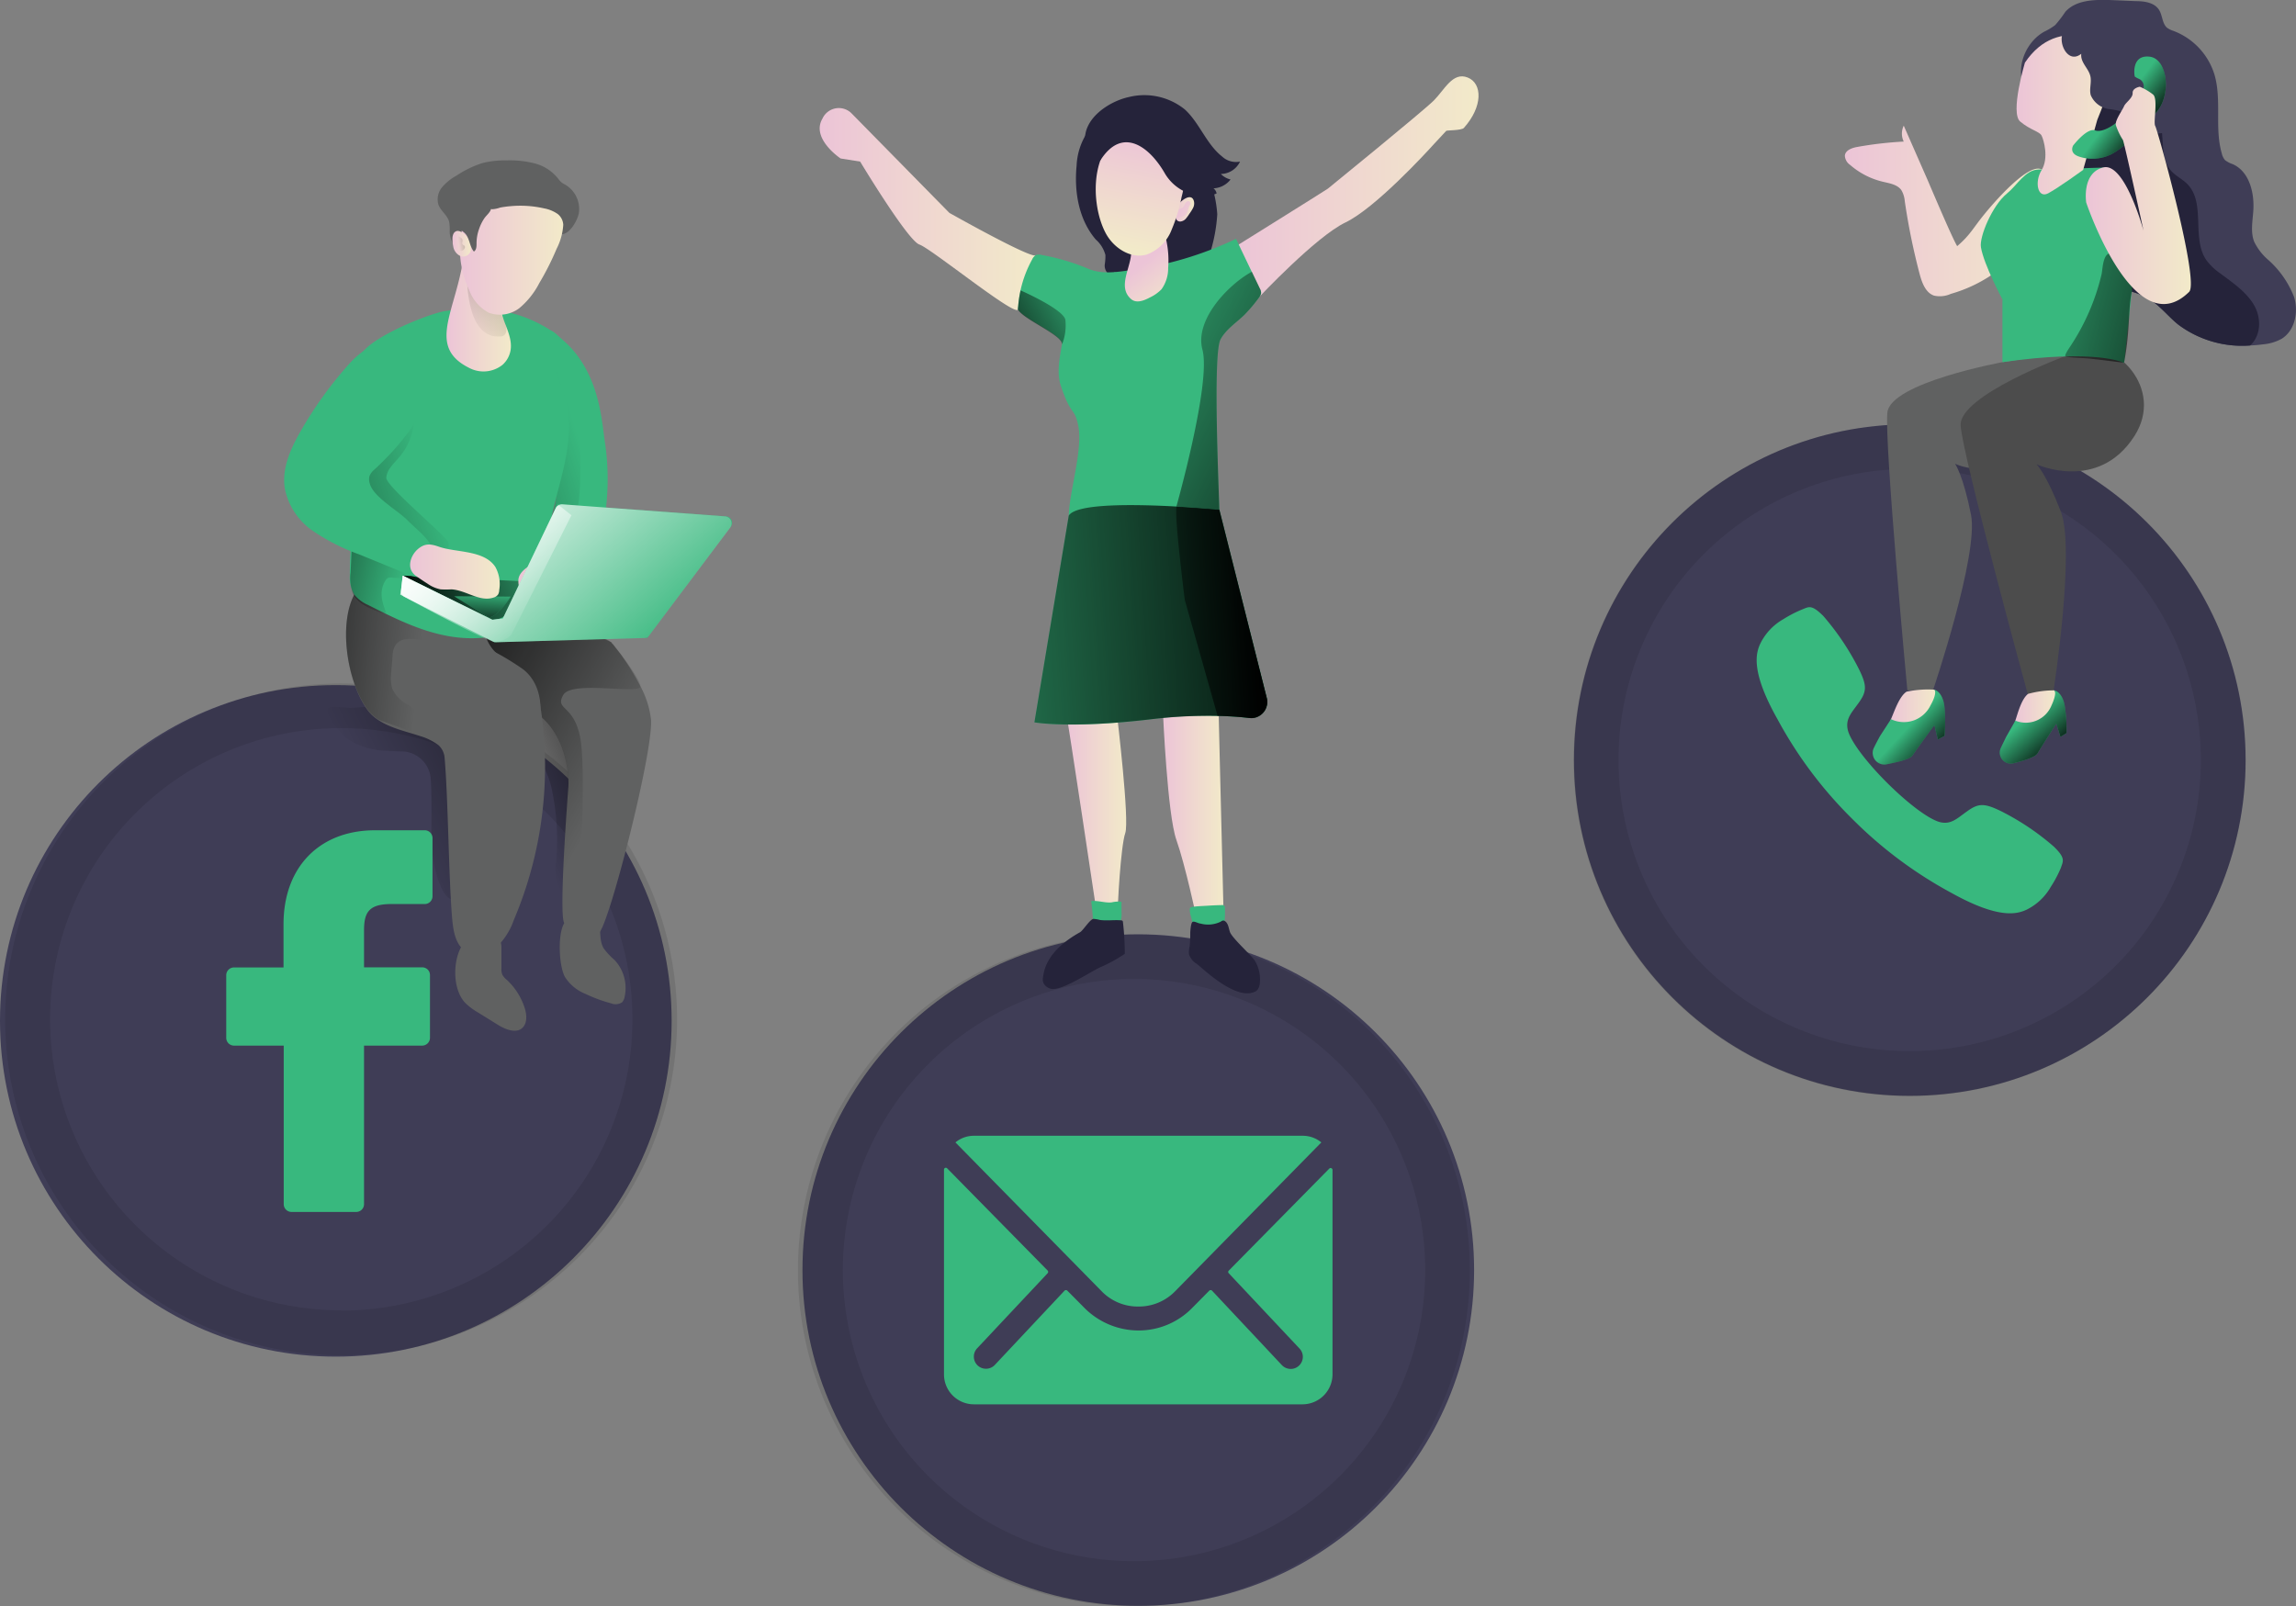 <svg xmlns="http://www.w3.org/2000/svg" xmlns:xlink="http://www.w3.org/1999/xlink" viewBox="0 0 345.06 241.43"><rect x="0" y="0" width="345.06" height="241.43" fill="#808080" stroke="none"/><defs><style>.cls-1{fill:#3f3d56;}.cls-2{fill:#38b87e;}.cls-3{opacity:0.1;isolation:isolate;}.cls-4{fill:url(#linear-gradient);}.cls-5{fill:#25233a;}.cls-6{fill:#606161;}.cls-7{fill:#4c4c4c;}.cls-8{fill:url(#linear-gradient-2);}.cls-9{fill:url(#linear-gradient-3);}.cls-10{fill:url(#linear-gradient-4);}.cls-11{fill:url(#linear-gradient-5);}.cls-12{fill:url(#linear-gradient-6);}.cls-13{fill:url(#linear-gradient-7);}.cls-14{fill:url(#linear-gradient-8);}.cls-15{fill:url(#linear-gradient-9);}.cls-16{fill:#fdcd01;}.cls-17{fill:url(#linear-gradient-10);}.cls-18{fill:url(#linear-gradient-11);}.cls-19{fill:url(#linear-gradient-12);}.cls-20{fill:url(#linear-gradient-13);}.cls-21{fill:url(#linear-gradient-14);}.cls-22{fill:url(#linear-gradient-15);}.cls-23{fill:url(#linear-gradient-16);}.cls-24{fill:url(#linear-gradient-17);}.cls-25{fill:url(#linear-gradient-18);}.cls-26{fill:url(#linear-gradient-19);}.cls-27{fill:url(#linear-gradient-20);}.cls-28{fill:url(#linear-gradient-21);}.cls-29{fill:url(#linear-gradient-22);}.cls-30{fill:url(#linear-gradient-23);}.cls-31{fill:url(#linear-gradient-24);}.cls-32{fill:url(#linear-gradient-25);}.cls-33{fill:url(#linear-gradient-26);}.cls-34{fill:url(#linear-gradient-27);}.cls-35{fill:url(#linear-gradient-28);}.cls-36{fill:url(#linear-gradient-29);}.cls-37{fill:url(#linear-gradient-30);}.cls-38{fill:url(#linear-gradient-31);}.cls-39{fill:url(#linear-gradient-32);}.cls-40{fill:url(#linear-gradient-33);}.cls-41{fill:url(#linear-gradient-34);}.cls-42{fill:url(#linear-gradient-35);}.cls-43{fill:url(#linear-gradient-36);}.cls-44{fill:url(#linear-gradient-37);}.cls-45{fill:url(#linear-gradient-38);}.cls-46{fill:url(#linear-gradient-39);}</style><linearGradient id="linear-gradient" x1="412.12" y1="-15745.81" x2="442.85" y2="-15745.81" gradientTransform="matrix(1, 0, 0, -1, -134.91, -15714.04)" gradientUnits="userSpaceOnUse"><stop offset="0" stop-color="#ecc4d7"/><stop offset="0.42" stop-color="#efd4d1"/><stop offset="1" stop-color="#f2eac9"/></linearGradient><linearGradient id="linear-gradient-2" x1="432.57" y1="-15755.82" x2="472.45" y2="-15765.67" gradientTransform="matrix(1, 0, 0, -1, -134.91, -15714.04)" gradientUnits="userSpaceOnUse"><stop offset="0.01" stop-opacity="0"/><stop offset="0.93" stop-opacity="0.89"/><stop offset="0.98"/></linearGradient><linearGradient id="linear-gradient-3" x1="437.98" y1="-15731.28" x2="453" y2="-15731.28" xlink:href="#linear-gradient"/><linearGradient id="linear-gradient-4" x1="318.25" y1="123.3" x2="323.35" y2="127.2" gradientTransform="translate(-0.01 -107.01)" xlink:href="#linear-gradient-2"/><linearGradient id="linear-gradient-5" x1="419" y1="-15820.33" x2="425.95" y2="-15820.33" xlink:href="#linear-gradient"/><linearGradient id="linear-gradient-6" x1="437.7" y1="-15820.49" x2="443.94" y2="-15820.49" xlink:href="#linear-gradient"/><linearGradient id="linear-gradient-7" x1="286.74" y1="-15655.36" x2="291.78" y2="-15660.02" gradientTransform="matrix(1, 0, 0, -1, -0.01, -15546.04)" xlink:href="#linear-gradient-2"/><linearGradient id="linear-gradient-8" x1="304.24" y1="-15654.16" x2="309.16" y2="-15659.72" gradientTransform="matrix(1, 0, 0, -1, -0.01, -15546.04)" xlink:href="#linear-gradient-2"/><linearGradient id="linear-gradient-9" x1="448.39" y1="-15743.41" x2="464.18" y2="-15743.41" xlink:href="#linear-gradient"/><linearGradient id="linear-gradient-10" x1="-302.88" y1="-14671.06" x2="-346.16" y2="-14693.3" gradientTransform="matrix(0.99, 0.16, 0.16, -0.99, 2735.65, -14405.79)" gradientUnits="userSpaceOnUse"><stop offset="0" stop-color="#010101" stop-opacity="0"/><stop offset="0.95" stop-color="#010101"/></linearGradient><linearGradient id="linear-gradient-11" x1="-1555.59" y1="-15674.52" x2="-1530.08" y2="-15663.89" gradientTransform="matrix(1, 0, 0, -1, 1634.51, -15552.81)" xlink:href="#linear-gradient-10"/><linearGradient id="linear-gradient-12" x1="-1578.5" y1="-15675.07" x2="-1528.44" y2="-15650.53" gradientTransform="matrix(1, 0, 0, -1, 1634.51, -15552.81)" xlink:href="#linear-gradient-10"/><linearGradient id="linear-gradient-13" x1="-1543.22" y1="-15672.18" x2="-1581.42" y2="-15651.14" gradientTransform="matrix(1, 0, 0, -1, 1634.51, -15552.81)" xlink:href="#linear-gradient-10"/><linearGradient id="linear-gradient-14" x1="-1571.51" y1="-15653.84" x2="-1602.82" y2="-15650.57" gradientTransform="matrix(1, 0, 0, -1, 1634.51, -15552.81)" xlink:href="#linear-gradient-10"/><linearGradient id="linear-gradient-15" x1="-1569.54" y1="-15623.31" x2="-1613.7" y2="-15637.65" gradientTransform="matrix(1, 0, 0, -1, 1634.51, -15552.81)" xlink:href="#linear-gradient-10"/><linearGradient id="linear-gradient-16" x1="-1573.72" y1="-15640.63" x2="-1599.43" y2="-15634.67" gradientTransform="matrix(1, 0, 0, -1, 1634.51, -15552.81)" xlink:href="#linear-gradient-10"/><linearGradient id="linear-gradient-17" x1="-1550.25" y1="-15635.18" x2="-1574.11" y2="-15645.9" gradientTransform="matrix(1, 0, 0, -1, 1634.51, -15552.81)" xlink:href="#linear-gradient-10"/><linearGradient id="linear-gradient-18" x1="-1561.96" y1="-15641.75" x2="-1562.38" y2="-15648.1" gradientTransform="matrix(1, 0, 0, -1, 1634.51, -15552.81)" xlink:href="#linear-gradient-10"/><linearGradient id="linear-gradient-19" x1="67.11" y1="47.82" x2="76.78" y2="47.82" gradientTransform="matrix(1, 0, 0, 1, 0, 0)" xlink:href="#linear-gradient"/><linearGradient id="linear-gradient-20" x1="-1565.1" y1="-15602.63" x2="-1534.09" y2="-15564.85" gradientTransform="matrix(1, 0, 0, -1, 1634.51, -15552.81)" xlink:href="#linear-gradient-10"/><linearGradient id="linear-gradient-21" x1="69.11" y1="39.15" x2="84.67" y2="39.15" gradientTransform="matrix(1, 0, 0, 1, 0, 0)" xlink:href="#linear-gradient"/><linearGradient id="linear-gradient-22" x1="61.59" y1="85.89" x2="75.1" y2="85.89" gradientTransform="matrix(1, 0, 0, 1, 0, 0)" xlink:href="#linear-gradient"/><linearGradient id="linear-gradient-23" x1="77.91" y1="87.84" x2="88.06" y2="87.84" gradientTransform="matrix(1, 0, 0, 1, 0, 0)" xlink:href="#linear-gradient"/><linearGradient id="linear-gradient-24" x1="68.01" y1="36.64" x2="70.8" y2="36.64" gradientTransform="matrix(1, 0, 0, 1, 0, 0)" xlink:href="#linear-gradient"/><linearGradient id="linear-gradient-25" x1="-1565.61" y1="-15589.46" x2="-1559.71" y2="-15588.65" gradientTransform="matrix(1, 0, 0, -1, 1634.51, -15552.81)" xlink:href="#linear-gradient-10"/><linearGradient id="linear-gradient-26" x1="-12682.13" y1="-15651.89" x2="-12654.99" y2="-15621.03" gradientTransform="translate(-12583.55 -15552.81) rotate(180)" gradientUnits="userSpaceOnUse"><stop offset="0" stop-color="#fff" stop-opacity="0"/><stop offset="0.95" stop-color="#fff"/></linearGradient><linearGradient id="linear-gradient-27" x1="-12665.43" y1="-15646.3" x2="-12650.25" y2="-15629.04" xlink:href="#linear-gradient-26"/><linearGradient id="linear-gradient-28" x1="162.42" y1="-15730.58" x2="171.39" y2="-15730.58" gradientTransform="matrix(1, 0, 0, -1, -2.14, -15607.9)" xlink:href="#linear-gradient"/><linearGradient id="linear-gradient-29" x1="176.93" y1="-15729.67" x2="186.04" y2="-15729.67" gradientTransform="matrix(1, 0, 0, -1, -2.14, -15607.9)" xlink:href="#linear-gradient"/><linearGradient id="linear-gradient-30" x1="187.54" y1="-15636.01" x2="224.35" y2="-15636.01" gradientTransform="matrix(1, 0, 0, -1, -2.14, -15607.9)" xlink:href="#linear-gradient"/><linearGradient id="linear-gradient-31" x1="125.33" y1="-15639.36" x2="157.82" y2="-15639.36" gradientTransform="matrix(1, 0, 0, -1, -2.14, -15607.9)" xlink:href="#linear-gradient"/><linearGradient id="linear-gradient-32" x1="178.77" y1="-15639.35" x2="181.6" y2="-15639.35" gradientTransform="matrix(1, 0, 0, -1, -2.14, -15607.9)" xlink:href="#linear-gradient"/><linearGradient id="linear-gradient-33" x1="179.62" y1="-15639.23" x2="185.47" y2="-15641.73" gradientTransform="matrix(1, 0, 0, -1, -2.14, -15607.9)" xlink:href="#linear-gradient"/><linearGradient id="linear-gradient-34" x1="162.42" y1="-15659.5" x2="208.24" y2="-15682.02" gradientTransform="matrix(1, 0, 0, -1, -2.14, -15607.9)" gradientUnits="userSpaceOnUse"><stop offset="0" stop-opacity="0"/><stop offset="0.88" stop-opacity="0.8"/><stop offset="0.97"/></linearGradient><linearGradient id="linear-gradient-35" x1="174.09" y1="-15647.44" x2="179.41" y2="-15654.03" gradientTransform="matrix(1, 0, 0, -1, -2.14, -15607.9)" xlink:href="#linear-gradient"/><linearGradient id="linear-gradient-36" x1="120.52" y1="-15703.54" x2="195.02" y2="-15698.91" xlink:href="#linear-gradient-34"/><linearGradient id="linear-gradient-37" x1="174.76" y1="-15628.52" x2="171.52" y2="-15645.29" gradientTransform="matrix(1, 0, 0, -1, -2.14, -15607.9)" xlink:href="#linear-gradient"/><linearGradient id="linear-gradient-38" x1="166.41" y1="-15651.08" x2="150.29" y2="-15660.49" xlink:href="#linear-gradient-34"/><linearGradient id="linear-gradient-39" x1="167.53" y1="-15701.01" x2="192.86" y2="-15699.43" xlink:href="#linear-gradient-34"/></defs><title>contact_1</title><g id="Layer_2" data-name="Layer 2"><g id="Layer_1-2" data-name="Layer 1"><circle class="cls-1" cx="287.02" cy="114.25" r="50.47"/><path class="cls-2" d="M308.68,127.27a38.06,38.06,0,0,0-8.07-5.4c-2.42-1.16-3.31-1.14-5,.1-1.43,1-2.35,2-4,1.62s-4.87-2.8-8-5.92-5.57-6.35-5.92-8,.61-2.57,1.63-4c1.24-1.71,1.27-2.6.1-5a39,39,0,0,0-5.4-8.08c-1.77-1.76-2.16-1.38-3.13-1A18.21,18.21,0,0,0,268,93.08a8.53,8.53,0,0,0-3.43,3.63c-.7,1.47-1.48,4.21,2.55,11.37A63.11,63.11,0,0,0,278.28,123h0a63.51,63.51,0,0,0,14.93,11.18c7.16,4,9.91,3.24,11.38,2.55a8.51,8.51,0,0,0,3.62-3.43,17.51,17.51,0,0,0,1.52-2.87C310.06,129.43,310.46,129,308.68,127.27Z"/><path class="cls-3" d="M287,63.79a50.49,50.49,0,1,0,50.46,50.51v0A50.48,50.48,0,0,0,287,63.79ZM287,158a43.76,43.76,0,1,1,43.76-43.76h0A43.76,43.76,0,0,1,287,158Z"/><circle class="cls-1" cx="171.07" cy="190.91" r="50.47"/><path class="cls-2" d="M199.77,175.66,184.66,191a.27.27,0,0,0,0,.38h0l10.6,11.28a1.81,1.81,0,0,1,0,2.58,1.79,1.79,0,0,1-1.27.53,1.86,1.86,0,0,1-1.3-.53l-10.54-11.24a.3.3,0,0,0-.41,0l-2.57,2.6a11.24,11.24,0,0,1-8.08,3.39,11.51,11.51,0,0,1-8.21-3.49L160.4,194a.3.3,0,0,0-.41,0l-10.52,11.21a1.83,1.83,0,0,1-2.58,0h0a1.83,1.83,0,0,1,0-2.58h0l10.56-11.25a.3.3,0,0,0,0-.4l-15.11-15.37a.27.27,0,0,0-.39,0,.28.28,0,0,0-.08.2V206.6a4.5,4.5,0,0,0,4.49,4.49h49.41a4.52,4.52,0,0,0,4.49-4.49V175.86a.29.29,0,0,0-.27-.29A.31.31,0,0,0,199.77,175.66Z"/><path class="cls-2" d="M171.07,196.39a7.6,7.6,0,0,0,5.51-2.27l22-22.4a4.39,4.39,0,0,0-2.78-1H146.37a4.34,4.34,0,0,0-2.78,1l22,22.4A7.56,7.56,0,0,0,171.07,196.39Z"/><path class="cls-3" d="M170.43,140.45A50.49,50.49,0,1,0,220.9,191v-.05A50.49,50.49,0,0,0,170.43,140.45Zm0,94.22a43.76,43.76,0,1,1,43.76-43.76h0A43.76,43.76,0,0,1,170.43,234.67Z"/><circle class="cls-1" cx="50.47" cy="153.45" r="50.47"/><path class="cls-3" d="M51.29,102.74a50.49,50.49,0,1,0,50.47,50.51v0A50.49,50.49,0,0,0,51.29,102.74Zm0,94.22A43.76,43.76,0,1,1,95.05,153.2v0A43.76,43.76,0,0,1,51.29,197Z"/><path class="cls-4" d="M294.14,37c-.72-1.19-3.47-7.66-4.47-10l-3.56-8.11a2.71,2.71,0,0,0,0,2.39,55.58,55.58,0,0,0-7,.81c-.8.14-1.78.5-1.85,1.31a1.8,1.8,0,0,0,.79,1.39,11.55,11.55,0,0,0,4.93,2.53c1,.24,2.17.41,2.77,1.26a3.8,3.8,0,0,1,.51,1.64,98.8,98.8,0,0,0,2.26,11.05c.35,1.3.91,2.76,2.16,3.17a4,4,0,0,0,2.51-.27,21.57,21.57,0,0,0,7-3.46c2.42-2,10.88-12.69,6.69-15.21-2-1.24-7.58,5.37-8.66,6.71C296.49,34.32,296.15,35.27,294.14,37Z"/><path class="cls-1" d="M342.91,50.92a7,7,0,0,1-2.82.84c-.64.09-1.29.14-1.93.17a16,16,0,0,1-10.81-3.15c-1.58-1.28-2.87-3-4.63-4a11.59,11.59,0,0,0-4.37-1.31c-1.24-.17-2.51-.25-3.75-.4-2.77-.33-5.8-1.29-7.09-3.77-.9-1.7-.73-3.74-.45-5.65a108.26,108.26,0,0,0,1.55-10.94A9.93,9.93,0,0,0,307.47,17a32.34,32.34,0,0,0-2.62-3c-2.35-2.91-.73-7.5,2.36-9.23a9.48,9.48,0,0,0,1.66-1,18.87,18.87,0,0,0,1.53-2C312,0,314.67-.06,317,0l4,.17c1.3,0,2.79.22,3.48,1.32.53.84.46,2.06,1.21,2.69a3.51,3.51,0,0,0,.91.45,10.23,10.23,0,0,1,6.19,6.53c1.15,3.83,0,8.08,1.12,11.91a2.23,2.23,0,0,0,.49,1,3.77,3.77,0,0,0,1.14.6c2.52,1.11,3.3,4.33,3.1,7.08-.11,1.54-.43,3.17.14,4.59a8.45,8.45,0,0,0,2,2.63,14.38,14.38,0,0,1,4,5.7C345.46,46.91,344.89,49.69,342.91,50.92Z"/><path class="cls-5" d="M338.16,51.93a16,16,0,0,1-10.81-3.15c-1.58-1.28-2.87-3-4.63-4a11.59,11.59,0,0,0-4.37-1.31c-1.63-1.82-3.24-3.66-4.8-5.54a18.94,18.94,0,0,1-3.11-4.69,20.23,20.23,0,0,1-1.14-5.33c-.61-5.06-1.21-10.3.38-15.13a7,7,0,0,1,.9-2c2.72-3.76,9.94-3.18,12.31.6a11.17,11.17,0,0,1,1.25,3.48,40.5,40.5,0,0,1,.85,6c.11,1.68.17,3.51,1.28,4.79.68.79,1.7,1.25,2.44,2,2.85,2.85.59,8.16,2.89,11.47a9,9,0,0,0,2.11,2c1.81,1.36,3.81,2.69,5,4.67S339.81,50.49,338.16,51.93Z"/><path class="cls-6" d="M300.94,54.44S284.13,57.52,283.65,62s3,41.77,3,41.77h3.85s6.91-20.4,5.72-26.39-2.4-7.67-2.4-7.67,7,3.46,13.62-4.17,3.67-12.72,3.67-12.72Z"/><path class="cls-7" d="M310.4,53.52s-16,5.92-15.74,10.43,10.15,40.62,10.15,40.62l3.8-.66s3.31-21.27,1.11-27-3.66-7.12-3.66-7.12,9.27,4.26,14.72-4.25c4.61-7.22-3-14.53-7.74-12.92Z"/><path class="cls-2" d="M300.94,54.44V45s-2.78-5.17-3.23-7.83c-.27-1.54,1.68-6.27,3.92-8.09,1.56-1.27,2.72-3.53,4.71-3.6l9.79-.29,4.79,13.6-1.69,15.76S315.12,52.39,300.94,54.44Z"/><path class="cls-8" d="M311,52.27c-.12.19-.67,1-.62,1.25s2.61.28,3.53.37c1.55.16,3.75.45,5.31.63,1-5.18.53-8.46,1.3-11.26a2.48,2.48,0,0,0,.21-1,13.77,13.77,0,0,0-2.88-4.08c-1.81-.78-1.81,2-2,3A33.41,33.41,0,0,1,311,52.27Z"/><path class="cls-9" d="M304.32,9.42s-2.26,7.55-.71,8.85,2.9,1.48,3.22,2.12,1.11,3.38,0,5.17-.59,4.35,1,3.49,5.24-3.51,5.24-3.51L315.2,18s3.33-8,2.82-9.69S309.37,1.87,304.32,9.42Z"/><path class="cls-1" d="M314.14,11.39c.25.95-.19,2,.08,2.93A3.5,3.5,0,0,0,317,16.4a9.85,9.85,0,0,1,3.48,1.05c1.14.77,1.84,2.27,3.17,2.56a4.2,4.2,0,0,0,2-.19c1.46-.38,3.05-.83,4-2a4.42,4.42,0,0,0,.83-2.27c.33-3.2-1.87-6.21-4.6-7.91s-6-2.37-9.07-3.18C315.05,4,311,2.69,310,5c-.67,1.65.87,4.64,2.79,3.08C312.63,9.37,313.85,10.23,314.14,11.39Z"/><path class="cls-2" d="M318.1,18.42s-2,1.63-3.22,1.18-3.31,2.27-3.31,2.27-.65,1.1.78,1.63a6.3,6.3,0,0,0,4.89-.28c2.6-1.32,5.59-5.1,6.7-6.21,2.45-2.5,1.9-8.16-.87-8.49s-2.32,2.82-2.23,3a3.6,3.6,0,0,0,.61.33,1.23,1.23,0,0,1,.63,1.62h0l-.08.15C321,15.24,319.15,18,318.1,18.42Z"/><path class="cls-10" d="M318.1,18.42s-2,1.63-3.22,1.18-3.31,2.27-3.31,2.27-.65,1.1.78,1.63a6.3,6.3,0,0,0,4.89-.28c2.6-1.32,5.59-5.1,6.7-6.21,2.45-2.5,1.9-8.16-.87-8.49s-2.32,2.82-2.23,3a3.6,3.6,0,0,0,.61.33,1.23,1.23,0,0,1,.63,1.62h0l-.08.15C321,15.24,319.15,18,318.1,18.42Z"/><path class="cls-11" d="M284.19,108.1a.87.87,0,0,0-.09.45.57.57,0,0,0,.45.41,1.77,1.77,0,0,0,.65,0c1.39-.21,2.84-.28,4-1.13s2.51-3,1.54-4.16a15.64,15.64,0,0,0-4.21.3C285.42,104.7,284.71,106.92,284.19,108.1Z"/><path class="cls-2" d="M282.56,110.61l1.63-2.51a4.45,4.45,0,0,0,5.94-2.07c1.12-2,.57-2.38.57-2.38s1.32.3,1.54,2.68a25.49,25.49,0,0,1,0,4.28l-1,.55-.53-2.16s-2.51,3.4-3.29,4.56c-.4.59-2.27,1-3.95,1.34a1.75,1.75,0,0,1-2-1.43h0a1.69,1.69,0,0,1,.15-1.06C281.87,111.89,282.18,111.3,282.56,110.61Z"/><path class="cls-12" d="M302.88,108.32a.9.9,0,0,0-.06.46.55.55,0,0,0,.46.35,1.52,1.52,0,0,0,.6-.06,8.74,8.74,0,0,0,3.85-1.48c1-.87,1.76-3,1-3.82a14.73,14.73,0,0,0-3.94.53C303.79,105.09,303.25,107.2,302.88,108.32Z"/><path class="cls-2" d="M301.48,110.8l1.4-2.48a4.16,4.16,0,0,0,5.44-2.29c.91-2,.4-2.27.4-2.27s1.26.21,1.6,2.43a23.54,23.54,0,0,1,.25,4l-.91.57-.63-2s-2.15,3.36-2.81,4.47c-.34.58-2.06,1.12-3.63,1.5a1.66,1.66,0,0,1-2-1.2h0a1.61,1.61,0,0,1,.09-1.06C300.9,112,301.16,111.46,301.48,110.8Z"/><path class="cls-13" d="M282.56,110.61l1.63-2.51a4.45,4.45,0,0,0,5.94-2.07c1.12-2,.57-2.38.57-2.38s1.32.3,1.54,2.68a25.49,25.49,0,0,1,0,4.28l-1,.55-.53-2.16s-2.51,3.4-3.29,4.56c-.4.59-2.27,1-3.95,1.34a1.75,1.75,0,0,1-2-1.43h0a1.69,1.69,0,0,1,.15-1.06C281.87,111.89,282.18,111.3,282.56,110.61Z"/><path class="cls-14" d="M301.48,110.8l1.4-2.48a4.16,4.16,0,0,0,5.44-2.29c.91-2,.4-2.27.4-2.27s1.26.21,1.6,2.43a23.54,23.54,0,0,1,.25,4l-.91.57-.63-2s-2.15,3.36-2.81,4.47c-.34.58-2.06,1.12-3.63,1.5a1.66,1.66,0,0,1-2-1.2h0a1.61,1.61,0,0,1,.09-1.06C300.9,112,301.16,111.46,301.48,110.8Z"/><path class="cls-15" d="M313.53,30.44S320.75,52,329,43.87c1.6-1.56-4.75-24.39-5.09-24.92s.46-4.08-.33-4.74a8.34,8.34,0,0,0-2-1.17s-1.11.18-1.07.94-1.07,1.43-1.3,2-1.41,2.17-1.22,2.85a10.1,10.1,0,0,0,1.05,2.2c.17.18,3.11,13.66,3.11,13.66s-2.79-10.35-6.06-9.52S313.53,30.44,313.53,30.44Z"/><path class="cls-6" d="M84.2,35.18c-.57-.1-1.26-1.08-1.8-1.39a7.19,7.19,0,0,0-2.29-.85,17,17,0,0,0-4.62-.15,6.93,6.93,0,0,0-3.77,1.07,5.81,5.81,0,0,0-1.62,2.32,2.6,2.6,0,0,1-.51.88.89.89,0,0,1-.92.26,1.08,1.08,0,0,1-.5-.51,4.27,4.27,0,0,1-.59-2,6.69,6.69,0,0,0-.08-1.48c-.27-1-1.28-1.63-1.62-2.59a2.86,2.86,0,0,1,.58-2.62,7.7,7.7,0,0,1,2.16-1.73,15.42,15.42,0,0,1,3.92-1.89,13.86,13.86,0,0,1,3.57-.39,15.27,15.27,0,0,1,4.21.44,6.6,6.6,0,0,1,3.52,2.25,4.53,4.53,0,0,0,.54.62,6,6,0,0,0,.6.36A4.24,4.24,0,0,1,87,32C86.85,33,85.57,35.45,84.2,35.18Z"/><polygon class="cls-16" points="70.16 100.88 71.49 99.58 82.01 100.72 80.69 102.02 70.16 100.88"/><polygon class="cls-16" points="67.47 103.53 68.79 102.23 79.31 103.37 77.99 104.67 67.47 103.53"/><path class="cls-2" d="M82.11,49.57C79,49.22,81.22,61,81.93,63.34c1.55,5.13,2.69,10.83.54,15.74-1,2.33-2.82,4.87-1.74,7.18a6.26,6.26,0,0,0,2.13,2.24,2.21,2.21,0,0,0,1.88.61,2.14,2.14,0,0,0,.79-.54A20.12,20.12,0,0,0,90.84,78a37.42,37.42,0,0,0,0-12c-.43-3.19-.91-10.17-6.11-14.77C83.17,49.87,83.2,49.71,82.11,49.57Z"/><path class="cls-17" d="M81.16,53.41c-3-.84-2.69,11.14-2.35,13.57.73,5.32,1,11.13-1.94,15.63C75.48,84.75,73.33,87,74,89.43A6.29,6.29,0,0,0,75.77,92a2.23,2.23,0,0,0,1.77.9,2,2,0,0,0,.86-.42,20,20,0,0,0,6.91-9.6,37.73,37.73,0,0,0,1.92-11.8c.06-3.22.7-10.19-3.71-15.55C82.17,53.86,82.22,53.7,81.16,53.41Z"/><path class="cls-18" d="M82.86,118.31a14.4,14.4,0,0,0-1.8-4.21,20.91,20.91,0,0,1-1.8-5.12,2.88,2.88,0,0,1-.17-1.51A2,2,0,0,1,81,106.1a5,5,0,0,1,2.38.62,6.59,6.59,0,0,1,3,2.4,7.11,7.11,0,0,1,.72,2.43,58,58,0,0,1,.44,15.85c-.29,2.65-1,5.63-3.29,7-.88-1.16-.81-2.76-.73-4.22A37.29,37.29,0,0,0,82.86,118.31Z"/><path class="cls-19" d="M49.37,106.41c.43-.35,2.73,0,3.34,0,1.1-.06,2.22-.15,3.3-.22a22.58,22.58,0,0,1,6.91.36,9.24,9.24,0,0,1,5.64,3.78,10.18,10.18,0,0,1,.8,1.58c2,4.81,2.48,10.13,2.48,15.35a15.82,15.82,0,0,1-.35,4.06,6.19,6.19,0,0,1-2.07,3.43,1.89,1.89,0,0,1-1.19.49c-.83,0-1.41-.8-1.77-1.54-1.76-3.53-1.62-7.65-1.62-11.59,0-1.64,0-3.29-.1-4.93a4.44,4.44,0,0,0-4.25-4.23c-.79,0-1.59-.06-2.38-.11A11,11,0,0,1,52,110.93C51.37,110.44,48.46,107.15,49.37,106.41Z"/><path class="cls-6" d="M96.24,103.14a38.29,38.29,0,0,0-3-4.85c-.41-.52-.79-1-1-1.28s-.27-.3-.34-.37,0-.06,0-.07l-.17-.11c-3.16-2.33-18.2-4.74-20.85-1.58a2.12,2.12,0,0,0-.54,1.24c-.41,3.09,5.6,7.11,10.86,11.47,4.7,3.92,4.22,10.65,4.22,10.65s-1.54,19.82-.58,20.54a7.12,7.12,0,0,1,.58.42c1.24.75,3.4,1.85,4.6,1,1.45-1,8.08-26.76,7.83-31.95A14.06,14.06,0,0,0,96.24,103.14Z"/><path class="cls-20" d="M93.28,98.3c-.41-.52-.78-1-1-1.27s-.27-.31-.34-.38a.21.21,0,0,0,0-.07l-.18-.1a24.26,24.26,0,0,0-9.24-2.27C77.21,94,70.68,96,70.3,96.13a39.75,39.75,0,0,1,8.31,4.47c3.27,2.55,2.55,7,2.55,7,4.7,3.92,4.23,10.65,4.23,10.65s-1.55,19.82-.59,20.54c.17.11.34.25.59.42a2.61,2.61,0,0,0,.71-.9c1.08-2.16,2.08-22.59,1.08-27.54s-3.81-4-2.54-6.29,11.61,0,11.61-1.34C96.25,102.35,94.53,100,93.28,98.3Z"/><path class="cls-6" d="M81.21,106.13A9.18,9.18,0,0,0,80,102.36c-1.51-2.2-4.57-2.86-6.12-5-.89-1.2-1.17-2.71-1.78-4.08C70.11,89,61.69,86,57,86.55A4.74,4.74,0,0,0,53.48,89c-2.68,4.3-1.48,13.29,1.75,17.72a6,6,0,0,0,1.69,1.55c1.82,1.2,4.26,1.72,6.22,2.37A8.75,8.75,0,0,1,65.89,112l0,0a2.88,2.88,0,0,1,.93,1.9c.55,6.45.59,17.67,1.13,24.14.17,1.86.48,4,2.09,5a4,4,0,0,0,4.57-.65,10.53,10.53,0,0,0,2.62-4.12A59,59,0,0,0,81.21,106.13Z"/><path class="cls-21" d="M65.54,108.92a46,46,0,0,0-4.61-3.2,5.07,5.07,0,0,1-2-2.26,6.2,6.2,0,0,1-.14-2.27c.07-.86.14-1.72.21-2.54A3.15,3.15,0,0,1,59.42,97c1.47-2.17,5.15.2,7.08-1.14,1.39-1-.41-1.75-1.31-2.26-1.34-.82-2.75-1.47-4.16-2.16-2.39-1.14-4.93-2.34-7.54-2.51-2.68,4.3-1.49,13.29,1.75,17.72a6,6,0,0,0,1.69,1.55c.71.28,1.43.52,2.15.76,1.36.48,2.75,1,4.06,1.61.92.45,1.85.93,2.75,1.41l0,0c.25.14.52.32.79.45a2.28,2.28,0,0,0,.07-2A5.3,5.3,0,0,0,65.54,108.92Z"/><path class="cls-6" d="M69.7,141.71c1.35-1.86,5.66-2.42,5.66.72l0,3.09a2.14,2.14,0,0,0,.14,1,2.59,2.59,0,0,0,.65.75,9.87,9.87,0,0,1,2.69,4.2c.36,1.08.44,2.48-.48,3.16s-2.44.1-3.52-.58l-3-1.86a9.64,9.64,0,0,1-1.92-1.44C67.91,148.63,68,144,69.7,141.71Z"/><path class="cls-6" d="M84.78,138.8c1-1.68,5.12-2.35,5.35.24.11,1.18,0,2.44.57,3.47a10.17,10.17,0,0,0,1.67,1.8,6.17,6.17,0,0,1,1.5,5.54,1.57,1.57,0,0,1-.39.82,1.79,1.79,0,0,1-1.66.14,22.18,22.18,0,0,1-3.8-1.4,6.53,6.53,0,0,1-3.11-2.55C84,145.24,83.78,140.47,84.78,138.8Z"/><path class="cls-2" d="M55.8,61.14c.34-2.67-2.54-5.23-1.55-7.74S64.33,47.14,67,46.74c6.89-1,11.83.32,16,3.07,3,2-.41,4.62,1.17,7.85,2,4.07,1.45,8.92.39,13.33S82,79.82,82.26,84.35c.09,1.82.46,3.69-.08,5.43a7.41,7.41,0,0,1-2.7,3.52c-3.41,2.6-8,3.08-12.25,2.29s-8.09-2.73-11.92-4.66a5.48,5.48,0,0,1-2-1.46,5,5,0,0,1-.73-3C52.54,78.09,54.75,69.47,55.8,61.14Z"/><path class="cls-22" d="M67.38,81.51c.6,1.72-2.09.83-3,.54a24.2,24.2,0,0,1-8.91-5.33,8.87,8.87,0,0,1-2.83-4.36,8,8,0,0,1,.26-3.85,15.7,15.7,0,0,1,6.17-8.62,2.53,2.53,0,0,1,.87-.43c1.31-.3,2.19,1.35,2.28,2.7a9.18,9.18,0,0,1-2.16,6.49c-.82,1-1.92,1.89-2,3.16S67.06,80.56,67.38,81.51Z"/><path class="cls-23" d="M58.06,92.11a2,2,0,0,1-1.35-.2c-1.41-.57-2.92-1.24-3.61-2.59a6.34,6.34,0,0,1-.41-3.27l.14-3a2.84,2.84,0,0,1,.11-.71c.35-1,1.72-1.11,2.73-.81a21.23,21.23,0,0,1,3.62,1.76,18.39,18.39,0,0,0,4.18,1.53,1.34,1.34,0,0,1,1.08.61.91.91,0,0,1-.4,1.08,2.36,2.36,0,0,1-1.19.32,21.72,21.72,0,0,1-4,0,1.11,1.11,0,0,0-.67.06,1.1,1.1,0,0,0-.35.36C56.94,88.83,57.38,90.52,58.06,92.11Z"/><path class="cls-24" d="M74,93.17c3.09.24,4.78-5.56,4.78-5.56l-.86-.27-17.39-.82S70.92,92.93,74,93.17Z"/><path class="cls-2" d="M73.46,92.81c1.49-.16,3.29-3.13,3.29-3.13l-8.49-.05Z"/><path class="cls-25" d="M73.46,92.81c1.49-.16,3.29-3.13,3.29-3.13l-8.49-.05Z"/><path class="cls-2" d="M64.88,54.52c1.15,5.67-4.53,12.3-8.62,16.07a2.36,2.36,0,0,0-.74,1,2.05,2.05,0,0,0,.07,1.15c.57,2,4.22,4,5.67,5.48,1.31,1.34,2.95,2.47,3.73,4.16s0,4.29-1.89,4.39a4.16,4.16,0,0,1-1.73-.42l-7.35-3a31,31,0,0,1-7-3.55,10.14,10.14,0,0,1-4.22-6.4c-.46-3,.86-5.92,2.35-8.53a59,59,0,0,1,7.45-10.31C55.81,51,63.41,47.58,64.88,54.52Z"/><path class="cls-26" d="M69.41,40.16c.2-1,5.73.56,6.1,1.55.44,1.16-.21,2.42-.3,3.66-.18,2.48,1.9,4.77,1.53,7.23a3.79,3.79,0,0,1-1.23,2.25,4.6,4.6,0,0,1-5,.45C64.49,52.29,68,47.49,69.41,40.16Z"/><path class="cls-27" d="M74.73,45.23c-.06,1.18,1.06,2.55,1.33,3.87s-.63,1.45-.63,1.45c-5.81.75-5.23-10-5.23-10S74.79,44.06,74.73,45.23Z"/><path class="cls-28" d="M83.82,32.17a5.18,5.18,0,0,0-2.06-.85A16.13,16.13,0,0,0,76.62,31a14.43,14.43,0,0,0-1.45.2,4.28,4.28,0,0,1-1.18.25c-.52-.05-1-.42-1.54-.42a2.22,2.22,0,0,0-1.24.41c-1.56,1.08-2,3.62-2.09,5.4a14.78,14.78,0,0,0,1.43,6.86A6.31,6.31,0,0,0,73.44,47a4.84,4.84,0,0,0,4.61-.68,12.1,12.1,0,0,0,3-3.77,40.73,40.73,0,0,0,2.6-5.15,9.13,9.13,0,0,0,1-3.61A2.2,2.2,0,0,0,83.82,32.17Z"/><path class="cls-29" d="M66,82.19c-1.23-.43-2.1-.58-3.18.33s-1.84,2.87-.37,4c.6.43,1.21.84,1.84,1.24a5.1,5.1,0,0,0,1.93.83,14.59,14.59,0,0,0,1.62,0c2.18.11,4.26,1.94,6.33,1.23a1.22,1.22,0,0,0,.7-.48,1.53,1.53,0,0,0,.16-.66,5.31,5.31,0,0,0-.58-3.45C72.78,82.65,68.53,83.08,66,82.19Z"/><path class="cls-30" d="M82.12,84c-1.51.38-4.34,1.59-4.21,3.38A3,3,0,0,0,79,89.75c.93.63,2.27.28,3.26.69S84,92,85.09,91.81a2.27,2.27,0,0,0,1.42-1.08A8.28,8.28,0,0,0,88,86.81a1.11,1.11,0,0,0-.54-1.26C86.05,84.5,83.93,83.51,82.12,84Z"/><path class="cls-31" d="M70.75,37.69a1.23,1.23,0,0,1-1.41.86A1.91,1.91,0,0,1,68.11,37,4.72,4.72,0,0,1,68,35.9a1.68,1.68,0,0,1,.14-.74.77.77,0,0,1,.58-.45,1,1,0,0,1,.46.09A2.82,2.82,0,0,1,70.75,37.69Z"/><path class="cls-32" d="M69.86,37.22a.68.68,0,0,1-.45.48.53.53,0,0,1-.49-.18,1,1,0,0,1-.25-.48,1.67,1.67,0,0,1,.14-1.43.14.14,0,0,1,.09-.08c.31.12.58.32.61.54s-.11.46,0,.65S69.92,36.85,69.86,37.22Z"/><path class="cls-2" d="M74,93.15l1.59-.21,8.24-17.19,25.3,1.87a1,1,0,0,1,.52.2,1,1,0,0,1,.18,1.35L97.29,95.88l-23,.66L60.19,89.38l.34-2.86Z"/><path class="cls-33" d="M60.53,86.52,74,93.15l1.57-.2L83.51,76.4a.91.91,0,0,1,.51-.49,1,1,0,0,1,.53-.1L109,77.62a1.14,1.14,0,0,1,.49.19,1.09,1.09,0,0,1,.26,1.5L97.6,95.49a1,1,0,0,1-.81.42l-22.22.63a1.17,1.17,0,0,1-.52-.12l-13.2-6.68a1,1,0,0,1-.57-1.08Z"/><path class="cls-34" d="M60.27,88.7l.25-2.16L74,93.17,75.56,93,83.5,76.43a.89.89,0,0,1,.5-.49l1.88,1.51-9,17.89A3.24,3.24,0,0,1,74,96.41c-1.38-.32-10.66-5.31-13.2-6.69l-.65-.35Z"/><path class="cls-6" d="M72,34.42a6.61,6.61,0,0,1,.8-1.62c.3-.44.88-.87,1-1.41.27-1.15-1.18-2-2.16-1.82a3.38,3.38,0,0,0-1.28.58,4.28,4.28,0,0,0-1.7,3.24,1.53,1.53,0,0,0,.12.67c.23.44.73.64,1.08,1,.74.72.7,2,1.36,2.75.4-.24.4-.8.4-1.27A6.32,6.32,0,0,1,72,34.42Z"/><path class="cls-35" d="M160.28,107.53c.11,0,4.58,29.93,4.58,29.93s3.25.78,3.14,0,.44-10.34,1.11-12.23-1.23-17.7-1.23-17.7Z"/><path class="cls-36" d="M174.79,107.33s.66,15.11,2,18.9,3,11.59,3,11.59h4.11l-.76-30.8S178.46,103.91,174.79,107.33Z"/><path class="cls-2" d="M164,135.45c1-.13,2.06.3,3.07.19a4.71,4.71,0,0,1,1.3-.12.27.27,0,0,1,.18.08.33.33,0,0,1,0,.19v1.36a3,3,0,0,1-.41,1.88,2.63,2.63,0,0,1-1.86.76,1.13,1.13,0,0,1-1.2-.49c-.45-.49-.8-.78-.86-1.45C164.26,137.64,164,135.45,164,135.45Z"/><path class="cls-2" d="M183.57,136.05a.42.42,0,0,1,.52.32.37.37,0,0,1,0,.18,12.83,12.83,0,0,1-.19,2.9,1.91,1.91,0,0,1-.21.74,1.8,1.8,0,0,1-1.55.71,2.81,2.81,0,0,1-2.46-.82,3.28,3.28,0,0,1-.48-1.45c-.1-.54-.29-1-.37-1.58s0-.68.5-.75c.66-.09,1.34-.11,2-.15S182.83,136.06,183.57,136.05Z"/><path class="cls-5" d="M156.74,147a1.41,1.41,0,0,0,.08.76,1.67,1.67,0,0,0,1.06.85c1.5.51,6.08-2.6,7.52-3.24a21.62,21.62,0,0,0,3.64-2,41.26,41.26,0,0,0-.27-4.72.31.31,0,0,0-.09-.25.36.36,0,0,0-.2-.06c-.69-.06-1.39,0-2.08,0a7.67,7.67,0,0,1-1.07-.05,5.18,5.18,0,0,0-1-.17c-.52.06-1.53,1.71-2,2C157.16,143,156.88,146,156.74,147Z"/><path class="cls-5" d="M178.79,142.24a3.67,3.67,0,0,0-.1,1.19,2.63,2.63,0,0,0,1.17,1.45c.92.69,6,5.73,8.89,4.11a1.21,1.21,0,0,0,.41-.51,2,2,0,0,0,.18-.75,5.48,5.48,0,0,0-.7-3.24c-.5-.86-3.51-3.49-3.81-4.44-.19-.58-.24-1.28-.76-1.61a.4.4,0,0,0-.24-.07.6.6,0,0,0-.35.16,4.34,4.34,0,0,1-3.08.29c-.3,0-.93-.41-1.18-.24s-.32,1.27-.34,1.64A17.07,17.07,0,0,1,178.79,142.24Z"/><path class="cls-37" d="M185.4,37.23s13.94-8.69,14.17-8.88,14.31-11.64,15.92-13.25,2.83-4.34,5.08-3.45,2.29,4.39-.57,7.58c-.34.39-2.57.34-2.65.44l-1.86,2c-1.24,1.38-8.86,9.65-13.29,11.77s-13,11.25-13,11.25Z"/><path class="cls-38" d="M155.68,38.36c-.56.66-13-6.36-13-6.36L127.94,17a2.7,2.7,0,0,0-4.33.82c-1.79,3,2.72,6,2.72,6l2.94.47s7.15,11.88,8.91,12.47,14.69,11.1,14.81,9.72S155.68,38.36,155.68,38.36Z"/><path class="cls-5" d="M161.8,24.9c-.38,3.91.32,8.12,2.88,11.1a4.7,4.7,0,0,1,1.45,2.33,7.77,7.77,0,0,1-.09,1.36,1.64,1.64,0,0,0,.35,1.28.77.77,0,0,0,1.08,0,.52.52,0,0,0,.1-.11l1,2.2a1,1,0,0,0,.41.52,1,1,0,0,0,.55,0,8.34,8.34,0,0,0,3.25-1.36,1.07,1.07,0,0,1,.41-.21c.68-.11.82,1,1.48,1.3.49.19,1-.24,1.35-.63l1.42-1.54a2.34,2.34,0,0,0,1.18,1.16,5.6,5.6,0,0,1,.64-1.24,6.22,6.22,0,0,0,.24,2.27l.72-.9c.06-.08.15-.18.26-.17a.33.33,0,0,1,.19.11l1.18,1a10.26,10.26,0,0,1,.09-5.6,24.43,24.43,0,0,0,1-5.57,18.52,18.52,0,0,0-1.91-7,12.23,12.23,0,0,0-1.56-2.92,11,11,0,0,0-3.7-2.74A11.58,11.58,0,0,0,172,18.22a12.07,12.07,0,0,0-3.12.1l-3.31.41a2.41,2.41,0,0,0-2,.94A9.83,9.83,0,0,0,161.8,24.9Z"/><path class="cls-39" d="M179.44,30.28a1.48,1.48,0,0,1-.15,1,6.68,6.68,0,0,1-.55.87,5.6,5.6,0,0,1-.54.74,1.27,1.27,0,0,1-.81.41c-1.15,0-.7-1.9-.32-2.51S179.1,28.85,179.44,30.28Z"/><path class="cls-40" d="M177.84,31.08a3,3,0,0,0,.24-.43.8.8,0,0,1,.31-.37.36.36,0,0,1,.45.06.52.52,0,0,1-.06.58c-.24.41-.23,1.08-.6,1.38a2.69,2.69,0,0,1-.61.31,1.63,1.63,0,0,1-.82,0c-.11-.08.14-.63.13-.77a.84.84,0,0,1,0-.41c.05-.07.24,0,.33,0A.89.89,0,0,0,177.84,31.08Z"/><path class="cls-2" d="M189.53,44.05a1.36,1.36,0,0,1-.34.7,22.74,22.74,0,0,1-2.2,2.6c-1.23,1.19-2.75,2.16-3.56,3.66-1.17,2.16-.27,22.06-.18,25.61,0,1-15.73,1.64-22.63.89.09-3.65,2.17-10,1.42-13.56-.6-2.88-1.06-1.26-2.62-6-.64-1.91-.16-4.22.18-6.21.22-1.35-5.82-3.78-6.61-5.26a17.49,17.49,0,0,1,.39-2.88h0A17.23,17.23,0,0,1,155.12,39a1.44,1.44,0,0,1,.56-.66,1.51,1.51,0,0,1,.94,0,32.87,32.87,0,0,1,6.93,2.06c2.09.87,4.26.49,6.46.2a53,53,0,0,0,15.75-4.7q1.78,3.75,3.58,7.48A1.4,1.4,0,0,1,189.53,44.05Z"/><path class="cls-41" d="M189.53,44.05a1.36,1.36,0,0,1-.34.7,22.74,22.74,0,0,1-2.2,2.6c-1.23,1.19-2.75,2.16-3.56,3.66-1.17,2.16-.27,22.06-.18,25.61,0,.88-11.79,1.46-19.44,1.12l12.82-1s5.44-19.09,4.08-24.18c-1.23-4.6,4.11-9.94,7.43-11.71l1.2,2.51A1.36,1.36,0,0,1,189.53,44.05Z"/><path class="cls-42" d="M170,37.67a3,3,0,0,1,.17-1.74,2.59,2.59,0,0,1,1.32-.93c1-.41,2.18-.8,3-.16a2.6,2.6,0,0,1,.85,1.57,14.28,14.28,0,0,1,.22,3.86,5.4,5.4,0,0,1-1,3.21,5.91,5.91,0,0,1-1.74,1.23c-.88.47-2,.92-2.79.28C167.78,43.1,170.13,40.07,170,37.67Z"/><path class="cls-2" d="M160.62,77.51l-5.16,31.07s5.28,1,17.48-.46a64.13,64.13,0,0,1,14.79-.2,2.44,2.44,0,0,0,2.72-2.13,2.66,2.66,0,0,0-.06-.89l-7.13-28.28S162.36,74.58,160.62,77.51Z"/><path class="cls-43" d="M187.72,107.92c-1.25-.15-2.83-.27-4.73-.31a73.32,73.32,0,0,0-10.05.51c-12.2,1.43-17.48.46-17.48.46l5.16-31.07c1.1-1.86,9.9-1.72,16.19-1.37h.07c3.25.18,5.81.41,6.28.46h.09v0l.11.44,7,27.81a2.44,2.44,0,0,1-1.75,3A2.28,2.28,0,0,1,187.72,107.92Z"/><path class="cls-44" d="M166.18,35.06c1.17,2.19,3.7,3.87,6.11,3.22a6.44,6.44,0,0,0,3.82-3.82,24.12,24.12,0,0,0,1.47-4.86,12.5,12.5,0,0,0,.35-4.86,6.69,6.69,0,0,0-7-5.21C163.83,20.22,163.6,30.23,166.18,35.06Z"/><path class="cls-5" d="M169.68,14.58a9.68,9.68,0,0,1,8.37,1.86c2.21,2,3.24,5.21,5.61,7.08a3.08,3.08,0,0,0,2.7.77,3.24,3.24,0,0,1-2.88,1.86,3,3,0,0,0,1.46.83,3.46,3.46,0,0,1-2.57,1.33,1.23,1.23,0,0,1,.47.77,4.86,4.86,0,0,1-3.28.23,6.89,6.89,0,0,1-4.47-3.2c-2.35-4.13-6.45-7.16-9.72-2-1-.68-2.1-1.46-2.27-2.66C162.62,17.88,166.67,15.22,169.68,14.58Z"/><path class="cls-45" d="M159.6,51.79c.22-1.34-5.82-3.77-6.61-5.26a17.49,17.49,0,0,1,.39-2.88h0s6.38,2.79,6.73,4.41A7.67,7.67,0,0,1,159.6,51.79Z"/><path class="cls-46" d="M187.72,107.92c-1.25-.15-2.83-.27-4.73-.31l-4.93-17.43s-1.61-12.69-1.24-14h.08l6.28.46h.08v0l.11.44,7,27.81a2.44,2.44,0,0,1-1.74,3A2.38,2.38,0,0,1,187.72,107.92Z"/><path class="cls-2" d="M63.8,124.8l-7.43,0c-8.36,0-13.76,5.54-13.76,14.12v6.5H35.14A1.17,1.17,0,0,0,34,146.57V156a1.17,1.17,0,0,0,1.17,1.17h7.47V181a1.17,1.17,0,0,0,1.17,1.17h9.76A1.17,1.17,0,0,0,54.71,181V157.17h8.74A1.18,1.18,0,0,0,64.62,156v-9.43a1.17,1.17,0,0,0-.34-.83,1.22,1.22,0,0,0-.83-.34H54.71v-5.51c0-2.65.63-4,4.08-4h5A1.17,1.17,0,0,0,65,134.72V126A1.17,1.17,0,0,0,63.8,124.8Z"/></g></g></svg>